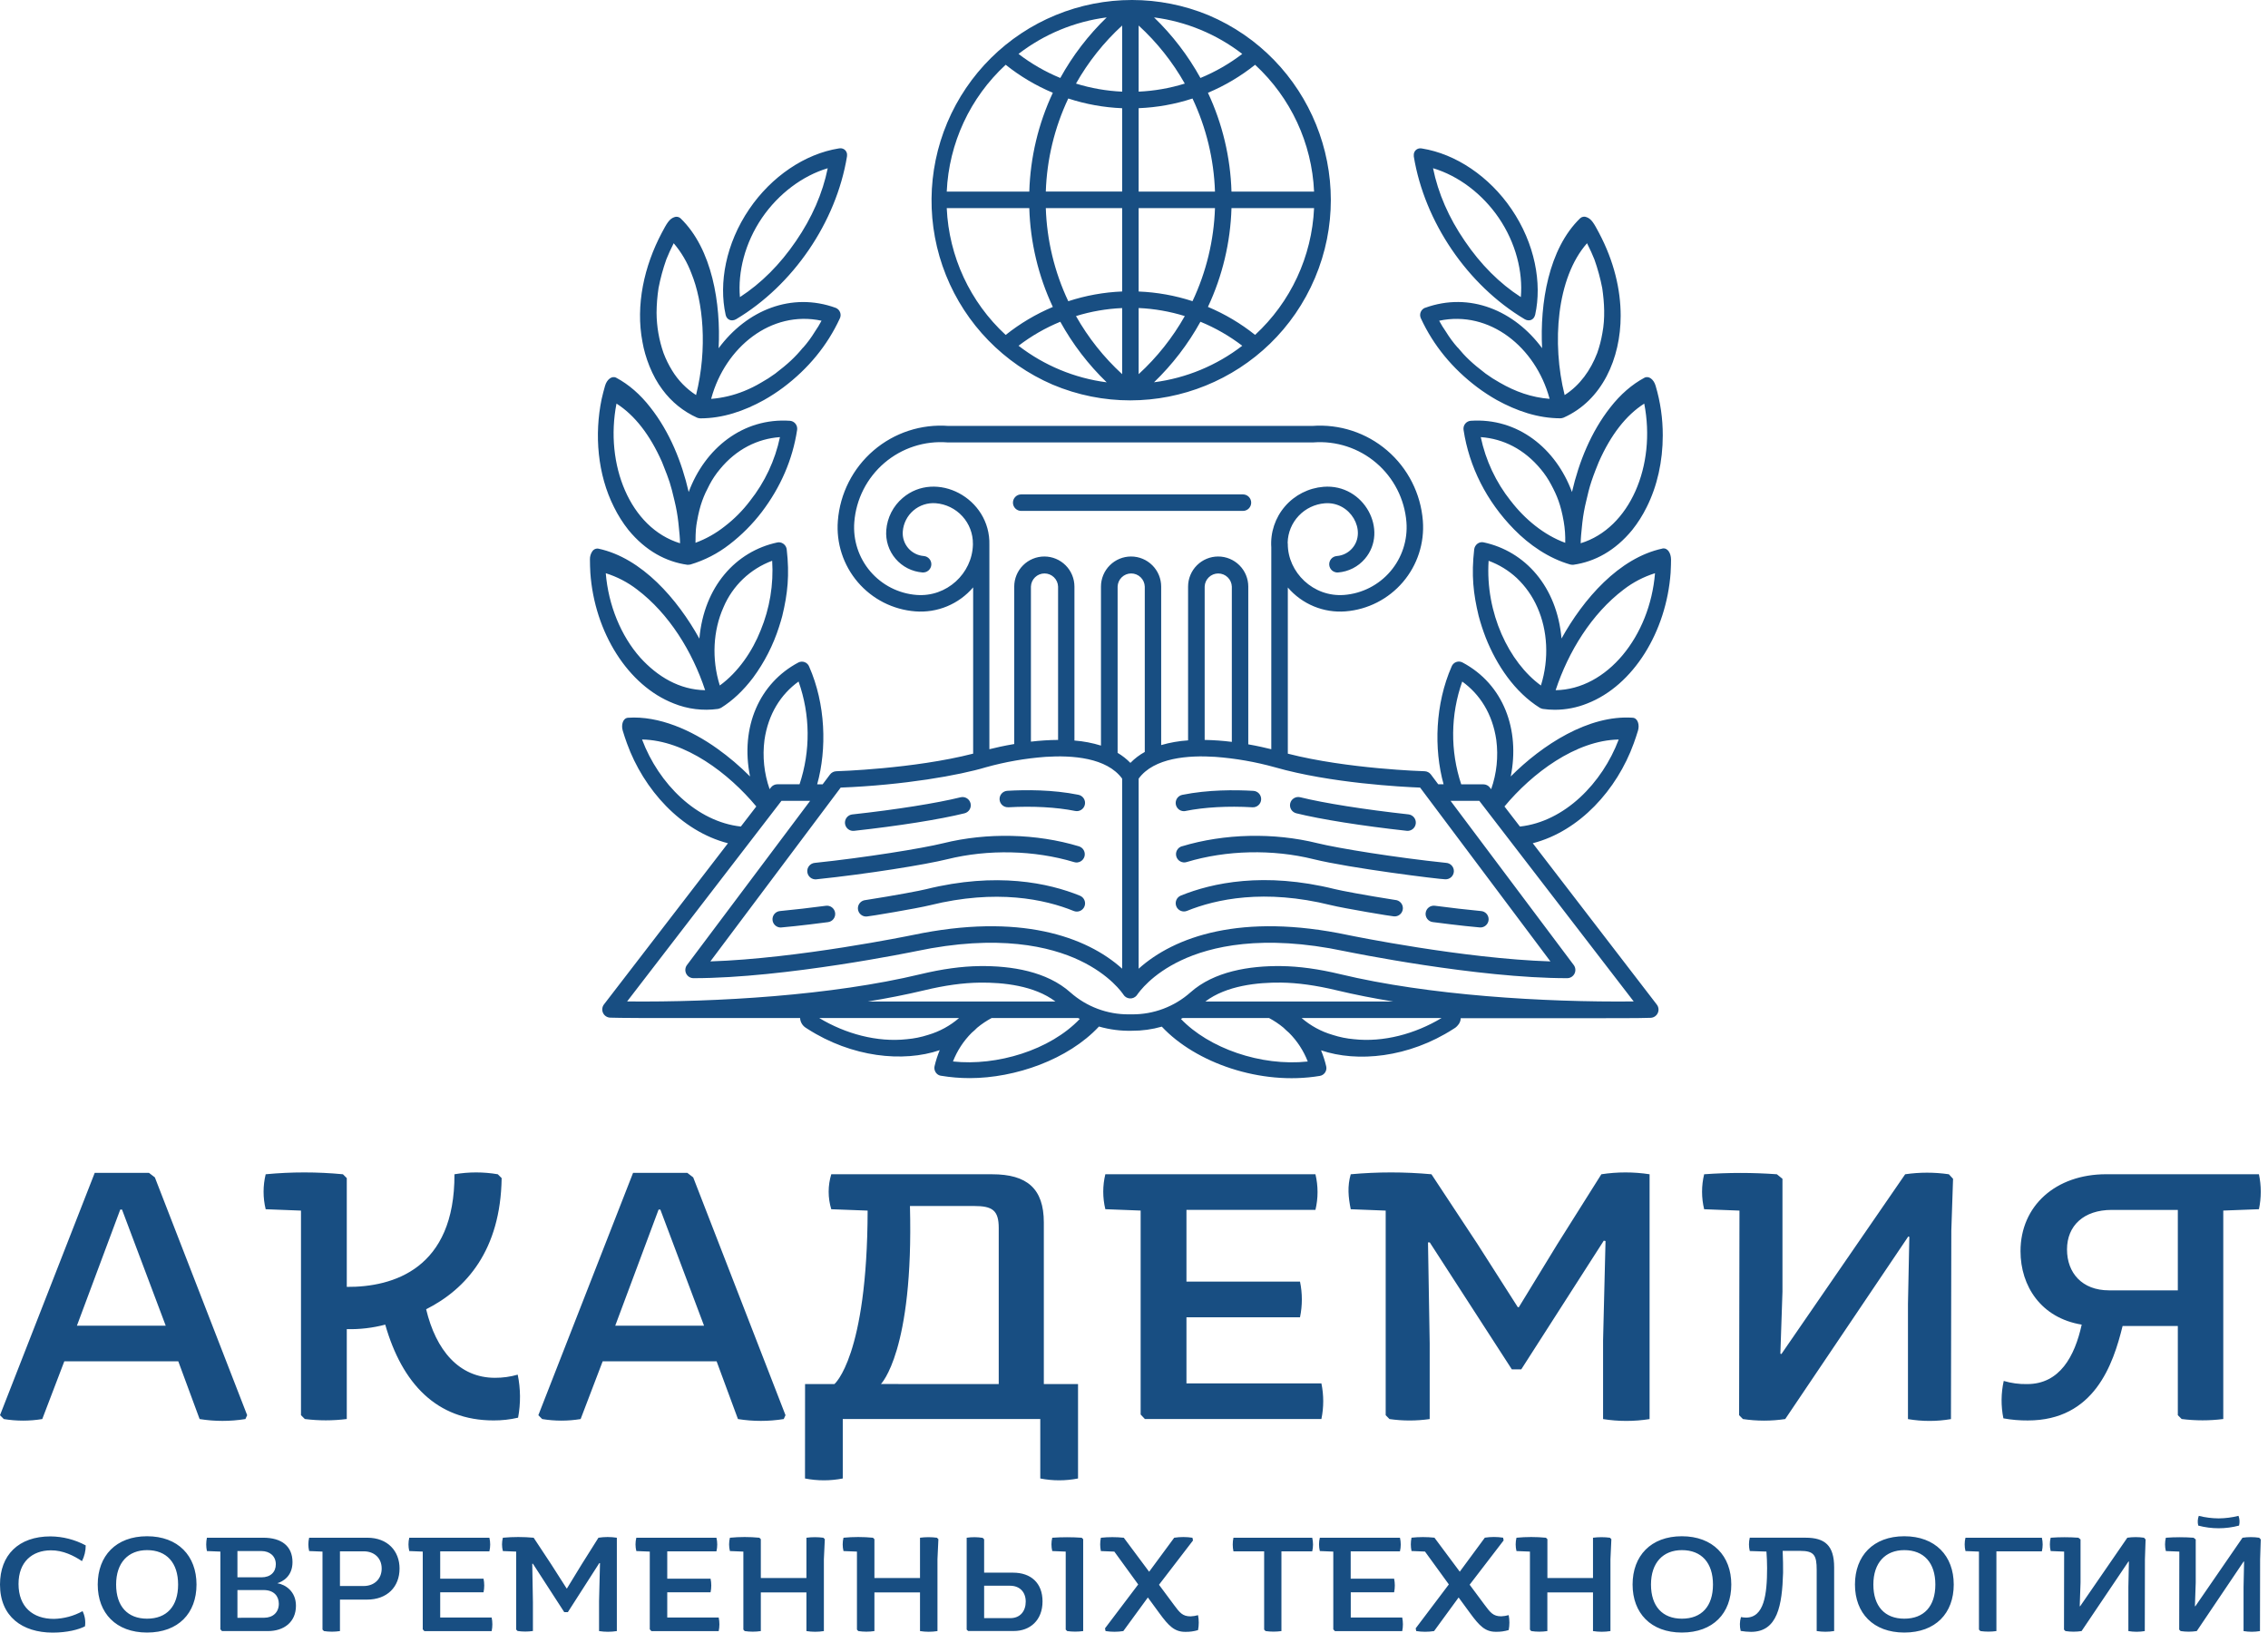 <svg width="232" height="167" viewBox="0 0 232 167" fill="none" xmlns="http://www.w3.org/2000/svg">
<path fill-rule="evenodd" clip-rule="evenodd" d="M160.802 50.33C161.516 47.243 162.75 44.184 164.721 41.675C165.762 40.342 166.94 39.32 168.219 38.637C168.658 38.408 169.171 38.81 169.357 39.463C169.848 41.11 170.094 42.821 170.089 44.539C170.089 47.193 169.521 49.727 168.446 51.87C168.037 52.702 167.541 53.487 166.964 54.212C165.211 56.345 163.131 57.458 160.956 57.769C160.843 57.777 160.73 57.768 160.62 57.743C158.427 57.114 156.422 55.73 154.882 54.152C152.05 51.267 150.285 47.734 149.713 43.986C149.711 43.975 149.703 43.869 149.703 43.858C149.7 43.654 149.774 43.457 149.91 43.306C150.046 43.155 150.234 43.061 150.436 43.043C155.25 42.715 159.148 45.858 160.802 50.33ZM151.472 44.713C151.973 47.095 153.021 49.327 154.534 51.233H154.539C155.964 53.099 157.954 54.742 160.111 55.523C160.132 54.796 160.081 54.069 159.958 53.353C159.655 51.61 159.267 50.687 158.675 49.58C158.38 49.018 158.026 48.49 157.62 48.003C155.917 45.942 153.771 44.877 151.472 44.713ZM168.194 41.285C166.339 42.468 164.777 44.473 163.548 47.248C163.541 47.268 163.522 47.315 163.493 47.383C163.365 47.698 163.046 48.478 162.792 49.245C162.571 49.904 162.419 50.553 162.258 51.253C162.081 51.97 161.95 52.697 161.866 53.431C161.851 53.58 161.835 53.73 161.819 53.881C161.761 54.436 161.701 55.004 161.692 55.569C166.718 54.036 169.432 47.636 168.194 41.285ZM145.499 31.662C145.577 31.583 145.671 31.521 145.774 31.481L145.78 31.486C150.349 29.832 154.906 31.772 157.746 35.614C157.511 31.059 158.398 25.451 161.643 22.322C161.731 22.242 161.839 22.19 161.956 22.171C162.072 22.152 162.192 22.168 162.3 22.215C162.799 22.392 163.067 22.877 163.559 23.807C165.11 26.73 165.783 29.64 165.783 32.3C165.783 36.64 163.908 40.955 159.946 42.719C159.927 42.726 159.792 42.77 159.774 42.77L159.621 42.788C157.313 42.784 155.141 42.035 153.105 40.915C152.421 40.527 151.762 40.097 151.132 39.627C148.573 37.703 146.628 35.334 145.355 32.583C145.304 32.484 145.275 32.375 145.269 32.264C145.263 32.153 145.281 32.042 145.32 31.939C145.36 31.835 145.421 31.74 145.499 31.662ZM163.068 26.472C162.882 26.024 162.701 25.588 162.342 24.881C159.212 28.431 158.731 35.124 160.051 40.411C161.633 39.401 162.714 37.848 163.381 36.121C163.617 35.455 163.794 34.77 163.912 34.074C164.199 32.566 164.119 31.001 163.898 29.476C163.705 28.48 163.438 27.501 163.099 26.546L163.068 26.472ZM158.514 40.797L158.496 40.73C157.074 35.54 152.405 31.709 147.216 32.807C147.426 33.199 147.66 33.579 147.916 33.944C148.267 34.516 148.667 35.057 149.112 35.559V35.541C149.872 36.469 150.572 37.153 151.971 38.217C152.428 38.551 152.905 38.856 153.4 39.131C155.004 40.062 156.672 40.657 158.514 40.797ZM155.967 32.654C150.095 29.157 145.724 22.693 144.623 16.016C144.621 16.003 144.614 15.891 144.62 15.873C144.615 15.781 144.629 15.689 144.662 15.602C144.694 15.516 144.744 15.438 144.809 15.372C144.873 15.306 144.951 15.254 145.036 15.22C145.122 15.186 145.213 15.17 145.306 15.173L145.445 15.187C148.919 15.738 152.345 18.055 154.614 21.388C157.025 24.926 157.746 28.979 157.038 32.189C156.902 32.761 156.401 32.901 155.967 32.654ZM155.571 30.389C155.792 27.821 155.066 24.857 153.308 22.278C151.63 19.827 149.186 17.98 146.59 17.206C147.108 19.764 148.198 22.268 149.833 24.648C151.462 27.052 153.393 28.989 155.571 30.389ZM75.296 32.654C74.81 32.928 74.329 32.696 74.225 32.195L74.224 32.184C73.516 28.975 74.234 24.922 76.648 21.381C78.915 18.05 82.342 15.733 85.814 15.181L85.967 15.167C86.059 15.165 86.151 15.182 86.237 15.217C86.322 15.252 86.4 15.305 86.464 15.371C86.528 15.438 86.577 15.517 86.609 15.604C86.641 15.691 86.654 15.783 86.648 15.876L86.639 16.016C85.529 22.742 81.126 29.18 75.296 32.654ZM84.67 17.209C82.078 17.981 79.632 19.827 77.952 22.278C76.194 24.857 75.469 27.821 75.689 30.392C77.862 28.982 79.794 27.052 81.427 24.651C83.06 22.271 84.152 19.766 84.67 17.209ZM109.981 82.953C108.064 82.566 105.634 82.438 103.143 82.578L103.139 82.573C102.916 82.586 102.697 82.51 102.53 82.362C102.364 82.213 102.263 82.005 102.249 81.782C102.236 81.559 102.312 81.341 102.46 81.174C102.608 81.007 102.817 80.906 103.039 80.892C104.906 80.783 107.68 80.765 110.317 81.3C110.425 81.322 110.528 81.365 110.62 81.427C110.712 81.489 110.791 81.568 110.852 81.661C110.913 81.753 110.955 81.857 110.977 81.965C110.998 82.074 110.997 82.186 110.975 82.295C110.953 82.403 110.91 82.506 110.848 82.598C110.786 82.69 110.707 82.769 110.614 82.83C110.522 82.891 110.419 82.933 110.31 82.955C110.201 82.976 110.089 82.975 109.981 82.953ZM134.515 28.423C130.099 38.869 118.05 43.734 107.652 39.334L107.655 39.335C102.692 37.188 98.777 33.167 96.764 28.146C94.75 23.125 94.801 17.512 96.905 12.529C99.01 7.546 102.996 3.596 107.998 1.54C112.999 -0.517 118.61 -0.513 123.609 1.55C134.049 5.967 138.914 18.02 134.515 28.423ZM122.796 32.912C121.532 35.201 119.931 37.288 118.049 39.103C121.335 38.679 124.45 37.39 127.074 35.367C125.762 34.365 124.324 33.539 122.796 32.912ZM123.564 31.393C125.296 32.121 126.919 33.084 128.387 34.256C132.029 30.9 134.198 26.24 134.42 21.291H125.972C125.867 24.787 125.048 28.225 123.564 31.393ZM125.972 19.597H134.42C134.2 14.646 132.031 9.984 128.387 6.627C126.919 7.798 125.296 8.762 123.564 9.49C125.049 12.659 125.868 16.099 125.972 19.597ZM122.796 7.976C124.324 7.347 125.762 6.52 127.074 5.515C124.45 3.493 121.336 2.204 118.05 1.78C119.932 3.597 121.532 5.686 122.796 7.976ZM121.196 8.55C119.944 6.334 118.351 4.33 116.475 2.61L116.476 9.374C118.078 9.302 119.665 9.025 121.196 8.55ZM121.984 10.078C120.202 10.659 118.348 10.992 116.475 11.066V19.598H124.284C124.175 16.301 123.393 13.061 121.984 10.078ZM124.284 21.287H116.475V29.819C118.348 29.894 120.202 30.226 121.984 30.807C123.393 27.824 124.175 24.584 124.284 21.287ZM121.196 32.331C119.664 31.856 118.077 31.579 116.475 31.508L116.476 38.273C118.352 36.552 119.945 34.547 121.196 32.331ZM108.461 32.912C106.936 33.539 105.5 34.365 104.19 35.367C106.812 37.39 109.923 38.681 113.207 39.108C111.325 37.291 109.725 35.202 108.461 32.912ZM110.066 32.331C111.318 34.547 112.911 36.553 114.787 38.273V31.512C113.185 31.582 111.598 31.857 110.066 32.331ZM109.277 30.812C111.059 30.228 112.913 29.893 114.787 29.816V21.291H106.978C107.086 24.588 107.869 27.828 109.277 30.812ZM106.978 19.596H114.787V11.07C112.913 10.994 111.059 10.659 109.277 10.075C107.869 13.058 107.086 16.298 106.978 19.596ZM114.787 9.375V2.61C112.911 4.329 111.318 6.334 110.066 8.55C111.598 9.026 113.185 9.303 114.787 9.375ZM113.209 1.78C111.326 3.597 109.726 5.685 108.461 7.976C106.934 7.347 105.496 6.52 104.186 5.515C106.81 3.493 109.924 2.204 113.209 1.78ZM107.697 9.49C105.965 8.762 104.342 7.798 102.874 6.625C99.232 9.984 97.065 14.647 96.845 19.597H105.29C105.393 16.099 106.212 12.659 107.697 9.49ZM107.697 31.398C106.212 28.229 105.393 24.789 105.29 21.291H96.845C97.065 26.241 99.232 30.903 102.873 34.261C104.342 33.09 105.965 32.126 107.697 31.398ZM94.724 90.958C101.963 89.163 107.281 90.328 110.468 91.62V91.621C110.675 91.705 110.841 91.868 110.928 92.075C111.015 92.281 111.017 92.513 110.933 92.72C110.848 92.928 110.686 93.093 110.479 93.18C110.273 93.267 110.041 93.269 109.834 93.185C106.885 91.987 101.928 90.917 95.129 92.597C93.772 92.933 88.872 93.749 88.664 93.749C88.441 93.767 88.221 93.695 88.051 93.549C87.881 93.404 87.776 93.197 87.759 92.974C87.742 92.752 87.814 92.531 87.959 92.361C88.104 92.192 88.311 92.087 88.534 92.069C91.692 91.575 94.095 91.113 94.724 90.958ZM127.144 52.261H104.461C104.237 52.261 104.023 52.172 103.865 52.014C103.706 51.855 103.617 51.641 103.617 51.417C103.617 51.193 103.706 50.978 103.865 50.82C104.023 50.661 104.237 50.572 104.461 50.572H127.144C127.368 50.572 127.583 50.661 127.741 50.82C127.899 50.978 127.988 51.193 127.988 51.417C127.988 51.641 127.899 51.855 127.741 52.014C127.583 52.172 127.368 52.261 127.144 52.261ZM96.896 87.891C94.682 88.44 88.776 89.397 83.512 89.944L83.508 89.945C83.398 89.957 83.286 89.946 83.18 89.915C83.074 89.883 82.975 89.831 82.889 89.761C82.803 89.691 82.731 89.605 82.679 89.507C82.626 89.409 82.593 89.302 82.582 89.192C82.57 89.082 82.581 88.97 82.612 88.864C82.644 88.758 82.696 88.659 82.766 88.573C82.836 88.487 82.922 88.415 83.02 88.362C83.117 88.31 83.224 88.277 83.335 88.265C88.454 87.732 94.375 86.777 96.49 86.253C100.965 85.143 106.027 85.259 110.366 86.571C110.472 86.603 110.571 86.656 110.656 86.726C110.742 86.796 110.813 86.882 110.865 86.98C110.918 87.078 110.95 87.185 110.961 87.295C110.973 87.405 110.962 87.516 110.93 87.623C110.898 87.729 110.845 87.827 110.775 87.913C110.705 87.999 110.619 88.07 110.521 88.123C110.423 88.175 110.317 88.207 110.206 88.219C110.096 88.23 109.985 88.219 109.879 88.187C105.816 86.96 101.084 86.853 96.896 87.891ZM167.119 76.043C165.413 80.771 161.577 85.024 156.791 86.255L169.475 102.753C169.571 102.876 169.632 103.023 169.649 103.178C169.667 103.334 169.641 103.491 169.574 103.632C169.507 103.773 169.403 103.893 169.272 103.978C169.141 104.063 168.989 104.109 168.832 104.113C167.505 104.155 165.84 104.154 158.007 104.152C155.719 104.151 152.905 104.15 149.419 104.15C149.419 104.164 149.419 104.177 149.419 104.19C149.398 104.643 149.076 104.963 148.887 105.112L148.671 105.252C144.089 108.2 138.844 108.698 135.133 107.438C135.353 107.966 135.529 108.511 135.66 109.068C135.687 109.176 135.69 109.289 135.67 109.399C135.651 109.509 135.608 109.614 135.546 109.707C135.484 109.8 135.403 109.879 135.309 109.939C135.215 109.999 135.109 110.039 134.998 110.056C128.937 111.064 122.282 108.697 118.845 105.016C117.857 105.298 116.834 105.44 115.806 105.436C114.66 105.465 113.517 105.32 112.416 105.005C109.271 108.38 103.851 110.281 99.195 110.281C98.213 110.282 97.232 110.201 96.263 110.039C96.123 110.022 95.99 109.964 95.881 109.874C95.762 109.777 95.673 109.648 95.624 109.502C95.574 109.357 95.566 109.2 95.601 109.051C95.732 108.494 95.908 107.949 96.127 107.421C92.386 108.694 87.145 108.166 82.59 105.236L82.374 105.096C82.219 104.986 82.09 104.842 81.998 104.676C81.906 104.509 81.853 104.324 81.843 104.134H65.711C63.876 104.134 62.698 104.103 62.468 104.097C62.444 104.096 62.43 104.096 62.428 104.096C62.272 104.092 62.12 104.046 61.989 103.96C61.858 103.875 61.753 103.756 61.687 103.614C61.62 103.473 61.594 103.316 61.612 103.161C61.63 103.006 61.69 102.859 61.786 102.736L74.465 86.256C69.666 85.023 65.837 80.757 64.135 76.044C63.978 75.613 63.831 75.17 63.698 74.727C63.528 74.131 63.723 73.457 64.24 73.419C67.422 73.198 70.766 74.715 73.365 76.572C74.563 77.426 75.686 78.381 76.723 79.425C75.702 74.354 77.692 69.874 81.671 67.765C81.769 67.715 81.878 67.686 81.989 67.68C82.099 67.675 82.21 67.692 82.314 67.732C82.417 67.771 82.511 67.832 82.59 67.91C82.669 67.988 82.73 68.082 82.77 68.185C84.461 72.026 84.597 76.597 83.592 80.226H84.152L84.901 79.228C84.977 79.126 85.075 79.043 85.187 78.984C85.3 78.926 85.424 78.894 85.551 78.89C85.628 78.889 93.445 78.656 99.546 77.09V60.082C98.823 60.93 97.91 61.594 96.881 62.021C95.852 62.448 94.737 62.625 93.626 62.537C92.498 62.45 91.397 62.142 90.388 61.629C89.379 61.115 88.481 60.408 87.746 59.548C87.01 58.687 86.451 57.69 86.101 56.613C85.751 55.536 85.617 54.401 85.707 53.272C85.924 50.485 87.238 47.898 89.36 46.079C91.482 44.26 94.238 43.357 97.024 43.569H134.231C137.017 43.358 139.774 44.26 141.895 46.079C144.017 47.898 145.33 50.485 145.548 53.272C145.724 55.548 144.991 57.803 143.509 59.539C142.027 61.276 139.917 62.355 137.642 62.537C136.535 62.625 135.422 62.449 134.396 62.025C133.369 61.6 132.457 60.939 131.735 60.096V77.093C137.834 78.656 145.64 78.889 145.721 78.889C145.848 78.892 145.973 78.924 146.086 78.983C146.199 79.041 146.297 79.124 146.373 79.226L147.122 80.225H147.669C146.657 76.577 146.811 72.01 148.491 68.177C148.531 68.074 148.593 67.98 148.671 67.902C148.75 67.823 148.844 67.763 148.948 67.723C149.051 67.684 149.162 67.666 149.273 67.672C149.384 67.678 149.492 67.707 149.591 67.757C153.837 70.011 155.492 74.683 154.537 79.424C157.748 76.204 162.498 73.104 167.016 73.417C167.538 73.457 167.727 74.144 167.558 74.725C167.423 75.169 167.276 75.611 167.119 76.043ZM165.582 75.646C161.184 75.721 156.711 79.106 153.896 82.494L155.477 84.548C160.059 84.045 163.903 80.095 165.582 75.646ZM153.06 75.688C152.671 73.003 151.363 71.004 149.575 69.716V69.717C148.373 73.112 148.337 76.811 149.473 80.229H151.735C151.864 80.228 151.992 80.258 152.108 80.315C152.224 80.372 152.325 80.455 152.404 80.558L152.535 80.729C153.103 79.113 153.282 77.386 153.06 75.688ZM158.597 98.344L145.268 80.563C143.448 80.492 136.109 80.114 130.422 78.486C128.426 77.93 126.38 77.573 124.313 77.419C121.584 77.24 118.05 77.49 116.476 79.646V99.089C120.126 95.807 126.983 93.343 137.899 95.646L137.91 95.649C138.323 95.733 149.695 98.058 158.597 98.344ZM114.324 77.011C114.803 77.293 115.242 77.638 115.631 78.036C116.063 77.594 116.559 77.217 117.102 76.919V60.005C117.09 59.644 116.939 59.301 116.679 59.05C116.42 58.799 116.073 58.658 115.713 58.658C115.352 58.658 115.005 58.799 114.746 59.05C114.486 59.301 114.335 59.644 114.324 60.005V77.011ZM123.229 60.006V75.687C124.157 75.703 125.085 75.77 126.007 75.886V60.006C125.995 59.645 125.844 59.303 125.584 59.052C125.325 58.8 124.978 58.66 124.618 58.66C124.257 58.66 123.91 58.8 123.651 59.052C123.391 59.303 123.24 59.645 123.229 60.006ZM91.149 60.123C91.96 60.536 92.844 60.785 93.751 60.856C96.856 61.099 99.445 58.655 99.522 55.722V55.643C99.536 54.595 99.15 53.582 98.444 52.808C97.737 52.034 96.763 51.557 95.719 51.475C94.89 51.411 94.07 51.678 93.438 52.218C92.806 52.758 92.414 53.527 92.349 54.355C92.324 54.662 92.359 54.971 92.454 55.264C92.548 55.556 92.7 55.828 92.899 56.062C93.099 56.296 93.343 56.489 93.617 56.628C93.891 56.768 94.19 56.852 94.497 56.876C94.72 56.894 94.926 57 95.07 57.171C95.215 57.342 95.285 57.563 95.267 57.785C95.248 58.008 95.142 58.215 94.971 58.359C94.801 58.503 94.58 58.574 94.357 58.556C93.83 58.514 93.316 58.37 92.845 58.13C92.373 57.89 91.954 57.559 91.611 57.157C91.267 56.755 91.007 56.289 90.843 55.786C90.68 55.283 90.618 54.752 90.659 54.225C90.708 53.593 90.881 52.976 91.169 52.412C91.458 51.847 91.855 51.345 92.339 50.935C95.72 48.045 101.346 50.91 101.206 55.755V76.638C101.811 76.486 102.698 76.285 103.749 76.106V60.005C103.749 59.188 104.073 58.404 104.651 57.827C105.228 57.249 106.011 56.925 106.828 56.925C107.644 56.925 108.428 57.249 109.005 57.827C109.582 58.404 109.907 59.188 109.907 60.005V75.749C110.828 75.819 111.739 75.993 112.622 76.266V60.005C112.622 59.188 112.946 58.404 113.524 57.827C114.101 57.249 114.884 56.925 115.701 56.925C116.517 56.925 117.3 57.249 117.878 57.827C118.455 58.404 118.78 59.188 118.78 60.005V76.215C119.677 75.954 120.6 75.793 121.532 75.733V60.005C121.532 59.188 121.857 58.404 122.434 57.827C123.012 57.249 123.795 56.925 124.611 56.925C125.428 56.925 126.211 57.249 126.788 57.827C127.366 58.404 127.69 59.188 127.69 60.005V76.138C128.661 76.31 129.484 76.499 130.044 76.639V55.995C129.94 54.465 130.443 52.957 131.444 51.796C132.445 50.635 133.863 49.916 135.39 49.794C139.549 49.466 142.078 54.281 139.622 57.157C139.28 57.56 138.861 57.892 138.39 58.132C137.918 58.373 137.404 58.517 136.876 58.557C136.766 58.566 136.655 58.552 136.55 58.518C136.445 58.484 136.347 58.429 136.263 58.358C136.179 58.286 136.11 58.198 136.06 58.099C136.01 58.001 135.98 57.893 135.971 57.783C135.962 57.672 135.975 57.562 136.01 57.456C136.044 57.351 136.098 57.254 136.17 57.169C136.242 57.085 136.33 57.016 136.428 56.966C136.527 56.916 136.635 56.886 136.745 56.877C137.051 56.854 137.35 56.77 137.624 56.63C137.898 56.491 138.141 56.299 138.34 56.065C139.831 54.319 138.167 51.272 135.523 51.481C134.504 51.562 133.55 52.018 132.848 52.761C132.145 53.505 131.742 54.482 131.718 55.505C131.727 55.551 131.731 55.598 131.732 55.645C131.732 58.537 134.328 61.105 137.506 60.856C139.337 60.71 141.035 59.843 142.227 58.446C143.42 57.049 144.01 55.236 143.868 53.405C143.682 51.06 142.573 48.886 140.786 47.358C138.999 45.83 136.679 45.074 134.335 45.255H96.926C95.765 45.163 94.597 45.3 93.489 45.66C92.381 46.02 91.355 46.595 90.469 47.352C89.583 48.109 88.855 49.033 88.326 50.071C87.798 51.11 87.479 52.243 87.389 53.405C87.317 54.312 87.425 55.224 87.706 56.09C87.987 56.956 88.436 57.757 89.026 58.449C89.617 59.141 90.339 59.71 91.149 60.123ZM108.234 75.686V60.005C108.223 59.644 108.072 59.301 107.812 59.05C107.553 58.799 107.206 58.658 106.845 58.658C106.484 58.658 106.138 58.799 105.878 59.05C105.619 59.301 105.468 59.644 105.456 60.005V75.863C106.378 75.753 107.306 75.694 108.234 75.686ZM100.852 78.483C98.164 79.296 92.472 80.31 85.995 80.563L72.665 98.342C81.621 98.055 93.075 95.703 93.36 95.644L93.365 95.644C104.291 93.346 111.148 95.807 114.787 99.086V79.646C113.211 77.49 109.677 77.24 106.95 77.419C104.887 77.572 102.845 77.928 100.852 78.483ZM81.687 69.714C79.871 71.023 78.586 73.038 78.201 75.687V75.69C77.98 77.385 78.16 79.109 78.726 80.723L78.858 80.552C78.936 80.45 79.037 80.366 79.153 80.309C79.27 80.252 79.397 80.223 79.526 80.223H81.788C82.925 76.807 82.89 73.108 81.687 69.714ZM77.364 82.493C74.558 79.114 70.098 75.718 65.678 75.644V75.646C67.385 80.185 71.274 84.054 75.784 84.547L77.364 82.493ZM92.757 106.301C93.502 106.237 94.238 106.088 94.949 105.856C96.112 105.514 97.188 104.927 98.105 104.134H83.801C86.488 105.752 89.729 106.634 92.757 106.301ZM94.542 101.299C92.661 101.748 90.71 102.129 88.751 102.448H107.968C105.801 100.809 102.604 100.485 100.236 100.513C98.518 100.534 96.655 100.79 94.542 101.299ZM97.482 108.578C101.975 109.063 107.41 107.428 110.458 104.226L110.286 104.135H101.437C100.912 104.414 100.418 104.746 99.96 105.125C99.783 105.306 99.597 105.478 99.401 105.64C98.564 106.475 97.91 107.476 97.482 108.578ZM120.799 104.227C123.648 107.213 128.967 109.098 133.774 108.582C133.346 107.479 132.693 106.477 131.855 105.642C131.663 105.478 131.476 105.306 131.295 105.126C130.838 104.747 130.343 104.415 129.819 104.136H120.968L120.799 104.227ZM131.028 100.51C128.659 100.485 125.464 100.806 123.296 102.445H142.514C140.554 102.126 138.602 101.748 136.722 101.296C134.608 100.79 132.746 100.531 131.028 100.51ZM136.311 105.856C137.023 106.088 137.759 106.237 138.505 106.301H138.503C141.507 106.631 144.749 105.766 147.459 104.136H133.148C134.067 104.929 135.146 105.516 136.311 105.856ZM131.048 98.822C132.893 98.844 134.877 99.117 137.116 99.653H137.113C146.128 101.819 157.932 102.531 167.115 102.438L151.319 81.915H148.38L160.976 98.707C161.072 98.832 161.13 98.981 161.145 99.138C161.16 99.295 161.131 99.453 161.06 99.594C160.99 99.735 160.881 99.853 160.747 99.935C160.612 100.017 160.457 100.06 160.3 100.058C151.091 100.058 138.127 97.414 137.566 97.299L137.548 97.296C129.113 95.516 123.79 96.827 120.809 98.241C117.789 99.671 116.53 101.461 116.3 101.787C116.282 101.813 116.27 101.829 116.265 101.836C116.178 101.938 116.069 102.017 115.945 102.068C115.822 102.119 115.688 102.14 115.555 102.128C115.422 102.117 115.294 102.074 115.18 102.004C115.067 101.933 114.973 101.836 114.904 101.721C114.841 101.625 113.572 99.723 110.444 98.241C107.463 96.827 102.14 95.516 93.706 97.296C93.572 97.324 80.317 100.058 70.952 100.058C70.794 100.06 70.64 100.017 70.505 99.935C70.371 99.853 70.263 99.734 70.192 99.593C70.122 99.453 70.093 99.295 70.108 99.138C70.123 98.981 70.181 98.832 70.277 98.707L82.873 81.915H79.941L64.149 102.438C73.299 102.531 85.116 101.825 94.151 99.653C96.388 99.117 98.372 98.844 100.218 98.822C103.466 98.783 107.087 99.362 109.498 101.518C111.142 102.974 113.264 103.771 115.459 103.758H115.808C118.003 103.771 120.125 102.974 121.767 101.518C124.18 99.362 127.802 98.783 131.048 98.822ZM159.732 65.314C161.96 61.291 165.605 57.062 170.061 56.111L170.058 56.105C170.622 56.013 170.925 56.629 170.934 57.209C170.934 57.225 170.934 57.257 170.934 57.303C170.932 57.501 170.93 57.962 170.892 58.598C170.459 64.575 167.114 70.109 162.356 71.961C161.303 72.385 160.179 72.603 159.044 72.603C158.633 72.603 158.223 72.574 157.816 72.514C157.709 72.492 157.606 72.454 157.511 72.402C154.942 70.794 153.102 68.052 151.983 65.233C151.699 64.5 151.455 63.752 151.253 62.992C150.709 60.741 150.498 58.824 150.8 56.187C150.815 56.074 150.852 55.965 150.909 55.867C150.966 55.769 151.042 55.684 151.133 55.615C151.221 55.549 151.321 55.502 151.429 55.478C151.536 55.454 151.647 55.453 151.754 55.475C156 56.38 159.264 59.993 159.732 65.314ZM152.274 57.363C151.928 62.698 154.359 67.75 157.625 70.119C158.483 67.371 158.301 64.477 157.273 62.155L157.259 62.14V62.122C156.765 60.995 156.051 59.979 155.159 59.132C154.325 58.356 153.344 57.754 152.274 57.363ZM166.094 60.299C162.812 62.782 160.431 66.659 159.13 70.6C164.392 70.521 168.771 65.084 169.296 58.635C168.138 58.996 167.054 59.559 166.094 60.299ZM79.297 94.656C79.141 94.515 79.044 94.32 79.025 94.111C79.014 94 79.026 93.888 79.058 93.782C79.091 93.676 79.144 93.577 79.215 93.491C79.286 93.406 79.373 93.335 79.471 93.284C79.57 93.232 79.677 93.2 79.788 93.191C81.23 93.053 82.808 92.873 84.481 92.652C84.703 92.622 84.927 92.682 85.105 92.818C85.282 92.954 85.399 93.155 85.428 93.377C85.458 93.599 85.398 93.823 85.262 94.001C85.126 94.179 84.925 94.295 84.703 94.325C82.036 94.678 79.966 94.875 79.865 94.875C79.655 94.876 79.452 94.798 79.297 94.656ZM143.892 84.983C139.314 84.479 135.093 83.809 132.597 83.19V83.189C132.38 83.135 132.193 82.997 132.077 82.805C131.962 82.613 131.927 82.384 131.981 82.166C132.035 81.949 132.173 81.762 132.364 81.647C132.556 81.531 132.785 81.497 133.003 81.55C135.431 82.151 139.57 82.808 144.077 83.303C144.187 83.316 144.294 83.349 144.391 83.403C144.488 83.456 144.574 83.528 144.643 83.615C144.713 83.701 144.765 83.801 144.796 83.907C144.827 84.014 144.836 84.126 144.824 84.236C144.812 84.346 144.778 84.453 144.725 84.55C144.671 84.647 144.599 84.733 144.513 84.803C144.426 84.872 144.327 84.924 144.22 84.955C144.114 84.986 144.002 84.996 143.892 84.983ZM98.663 83.193C96.168 83.812 91.946 84.482 87.369 84.986V84.988C87.259 85 87.147 84.99 87.041 84.959C86.934 84.928 86.835 84.876 86.749 84.807C86.662 84.737 86.59 84.652 86.537 84.554C86.483 84.457 86.449 84.35 86.437 84.24C86.425 84.13 86.435 84.018 86.466 83.912C86.497 83.805 86.548 83.706 86.618 83.619C86.687 83.532 86.773 83.46 86.87 83.407C86.968 83.353 87.074 83.32 87.184 83.308C91.691 82.815 95.831 82.155 98.257 81.555C98.475 81.501 98.704 81.535 98.896 81.651C99.087 81.766 99.225 81.954 99.279 82.171C99.333 82.388 99.298 82.618 99.183 82.809C99.067 83.001 98.88 83.139 98.663 83.193ZM70.293 57.769C68.128 57.459 66.042 56.35 64.286 54.212C63.711 53.486 63.214 52.699 62.805 51.867C61.126 48.534 60.785 44.462 61.546 40.807C61.647 40.362 61.764 39.909 61.893 39.463C62.076 38.82 62.594 38.406 63.031 38.637C64.314 39.32 65.494 40.342 66.529 41.675C68.507 44.187 69.74 47.25 70.448 50.33C72.101 45.861 76.001 42.715 80.814 43.043C81.016 43.061 81.204 43.155 81.34 43.306C81.476 43.457 81.55 43.654 81.547 43.858C81.547 43.863 81.545 43.892 81.543 43.922C81.54 43.951 81.538 43.981 81.538 43.986C81.077 47.001 79.862 49.819 77.931 52.364C76.979 53.611 75.867 54.728 74.624 55.685C73.433 56.614 72.078 57.312 70.63 57.743C70.519 57.768 70.406 57.776 70.293 57.769ZM72.579 49.581C71.996 50.683 71.598 51.607 71.296 53.353C71.205 53.858 71.146 54.26 71.144 55.522C72.216 55.126 73.22 54.563 74.116 53.853C75.099 53.102 75.975 52.221 76.721 51.235C78.233 49.328 79.282 47.095 79.784 44.713C77.501 44.875 75.325 45.941 73.635 48.003C73.228 48.49 72.874 49.019 72.579 49.581ZM67.712 47.244C66.483 44.472 64.919 42.466 63.063 41.283V41.281C61.848 47.502 64.439 54.007 69.564 55.571C69.555 55.009 69.496 54.446 69.437 53.892C69.421 53.738 69.405 53.584 69.39 53.431C69.308 52.696 69.179 51.967 69.004 51.249C68.589 49.461 68.446 49.101 67.876 47.659C67.825 47.53 67.77 47.392 67.712 47.244ZM73.44 72.516C71.908 72.728 70.347 72.535 68.913 71.956V71.954C64.25 70.138 60.818 64.694 60.388 58.602C60.362 58.141 60.346 57.676 60.346 57.218C60.339 56.919 60.428 56.624 60.6 56.378C60.657 56.297 60.733 56.231 60.821 56.184C60.908 56.138 61.006 56.112 61.105 56.11L61.213 56.122C65.665 57.072 69.303 61.295 71.542 65.325C72.006 60.019 75.258 56.394 79.519 55.487L79.671 55.47C79.87 55.474 80.061 55.55 80.208 55.683C80.356 55.817 80.451 55.999 80.475 56.196C80.775 58.819 80.572 60.73 80.022 63.004C79.934 63.351 79.821 63.707 79.716 64.037L79.689 64.124C79.093 65.992 78.195 67.749 77.03 69.326C76.024 70.651 74.953 71.657 73.758 72.406H73.747C73.65 72.457 73.547 72.494 73.44 72.516ZM74.005 62.138L73.992 62.155C72.957 64.481 72.774 67.377 73.63 70.119C75.511 68.755 76.972 66.607 77.812 64.472C78.739 62.222 79.141 59.79 78.988 57.361C77.876 57.772 76.861 58.407 76.004 59.225C75.147 60.044 74.467 61.03 74.005 62.122V62.138ZM72.13 70.6C70.826 66.649 68.442 62.777 65.168 60.299C64.207 59.559 63.123 58.996 61.966 58.635C62.232 61.896 63.515 65.041 65.491 67.265C67.264 69.221 69.512 70.561 72.13 70.6ZM71.309 42.725C69.902 42.09 68.682 41.104 67.767 39.86C66.707 38.474 65.981 36.523 65.721 34.987C64.997 31.219 65.895 27.213 67.697 23.814C68.186 22.889 68.454 22.4 68.956 22.221C69.064 22.174 69.184 22.159 69.3 22.178C69.416 22.198 69.525 22.25 69.612 22.329C72.866 25.466 73.744 31.097 73.51 35.621C76.406 31.705 80.981 29.857 85.48 31.488C85.584 31.528 85.678 31.589 85.757 31.668C85.835 31.747 85.897 31.842 85.936 31.946C85.976 32.05 85.993 32.161 85.987 32.272C85.981 32.383 85.951 32.492 85.9 32.591C84.626 35.341 82.684 37.71 80.126 39.632C79.495 40.103 78.835 40.533 78.149 40.92C76.113 42.049 73.937 42.794 71.635 42.794L71.468 42.773L71.309 42.725ZM84.037 32.805C78.855 31.703 74.186 35.544 72.766 40.724L72.75 40.801C73.906 40.708 75.041 40.438 76.116 40.002C76.72 39.759 77.305 39.469 77.864 39.135C78.359 38.86 78.836 38.555 79.293 38.221C80.596 37.225 81.331 36.545 82.151 35.545V35.563C82.597 35.058 82.998 34.514 83.349 33.938C83.601 33.575 83.831 33.196 84.037 32.805ZM68.156 26.546C67.819 27.499 67.554 28.477 67.362 29.47V29.476C67.235 30.309 67.168 31.151 67.162 31.993C67.171 33.398 67.412 34.792 67.876 36.118C68.11 36.735 68.401 37.328 68.746 37.89C69.363 38.905 70.203 39.767 71.201 40.411C72.404 35.589 71.903 30.845 70.734 27.983C70.314 26.851 69.698 25.8 68.914 24.881C68.57 25.556 68.389 25.988 68.219 26.396C68.198 26.446 68.177 26.496 68.156 26.546ZM145.855 93.7C145.826 93.593 145.819 93.481 145.835 93.371V93.377C145.849 93.267 145.884 93.161 145.939 93.064C145.995 92.968 146.068 92.884 146.156 92.816C146.244 92.749 146.345 92.699 146.452 92.671C146.559 92.642 146.671 92.635 146.781 92.65C148.453 92.871 150.033 93.049 151.475 93.189C151.697 93.2 151.907 93.298 152.057 93.463C152.207 93.628 152.285 93.846 152.275 94.069C152.265 94.291 152.166 94.501 152.001 94.651C151.837 94.801 151.619 94.88 151.396 94.869C151.273 94.869 149.095 94.655 146.559 94.319C146.449 94.305 146.343 94.269 146.247 94.214C146.151 94.158 146.067 94.085 146 93.996C145.932 93.908 145.883 93.808 145.855 93.7ZM120.396 86.974C120.502 86.777 120.681 86.63 120.896 86.566V86.571C125.238 85.259 130.293 85.143 134.767 86.251C136.886 86.774 142.807 87.729 147.923 88.262C148.145 88.274 148.354 88.373 148.504 88.539C148.653 88.704 148.731 88.922 148.72 89.145C148.708 89.368 148.609 89.577 148.443 89.727C148.278 89.876 148.06 89.954 147.837 89.942C147.255 89.942 138.058 88.8 134.366 87.886C130.177 86.847 125.441 86.955 121.383 88.181C121.168 88.246 120.937 88.223 120.74 88.117C120.543 88.011 120.396 87.831 120.332 87.617C120.267 87.403 120.29 87.172 120.396 86.974ZM136.538 90.946C137.166 91.102 139.569 91.564 142.728 92.058V92.057C142.95 92.074 143.157 92.179 143.302 92.349C143.448 92.519 143.52 92.739 143.502 92.962C143.485 93.185 143.38 93.391 143.21 93.537C143.041 93.682 142.82 93.754 142.598 93.737C142.389 93.737 137.488 92.921 136.132 92.585C129.332 90.899 124.382 91.974 121.426 93.172C121.219 93.257 120.986 93.255 120.78 93.168C120.574 93.081 120.411 92.915 120.327 92.708C120.243 92.5 120.245 92.268 120.332 92.062C120.419 91.856 120.585 91.693 120.792 91.609C123.98 90.316 129.298 89.151 136.538 90.946ZM128.117 82.578C125.619 82.431 123.198 82.566 121.28 82.953L121.275 82.959C121.166 82.981 121.055 82.981 120.946 82.96C120.837 82.939 120.734 82.897 120.641 82.836C120.549 82.774 120.47 82.696 120.408 82.604C120.346 82.512 120.303 82.409 120.28 82.3C120.258 82.192 120.258 82.08 120.279 81.971C120.3 81.862 120.343 81.759 120.404 81.666C120.465 81.574 120.544 81.495 120.635 81.433C120.727 81.371 120.83 81.328 120.939 81.305C123.581 80.771 126.355 80.789 128.216 80.898C128.327 80.904 128.434 80.933 128.534 80.981C128.633 81.029 128.722 81.097 128.796 81.179C128.869 81.262 128.925 81.358 128.961 81.463C128.998 81.567 129.013 81.677 129.006 81.788C129 81.898 128.972 82.006 128.923 82.105C128.875 82.205 128.808 82.294 128.725 82.367C128.643 82.441 128.546 82.497 128.442 82.533C128.338 82.569 128.227 82.585 128.117 82.578ZM35.473 135.958C36.799 135.991 38.124 135.835 39.407 135.496C41.124 141.506 44.663 145.299 50.492 145.295C51.335 145.3 52.175 145.206 52.996 145.015C53.27 143.56 53.258 142.065 52.959 140.614C52.204 140.83 51.421 140.939 50.635 140.936C46.95 140.936 44.592 138.111 43.591 133.925C47.703 131.85 51.207 127.879 51.315 120.509L50.922 120.116C49.454 119.865 47.955 119.865 46.487 120.116C46.529 129.775 40.231 131.671 35.473 131.636V120.509L35.08 120.116C32.451 119.865 29.805 119.865 27.177 120.116C26.891 121.291 26.891 122.518 27.177 123.693L30.789 123.833V144.759L31.182 145.152C32.607 145.331 34.048 145.331 35.473 145.152V135.958ZM9.691 119.969L0 144.761L0.39 145.155C1.693 145.37 3.022 145.37 4.324 145.155L6.578 139.252H18.238L20.419 145.155C21.97 145.405 23.552 145.405 25.104 145.155L25.283 144.761L15.842 120.435L15.233 119.969H9.691ZM12.481 123.725L16.951 135.603H7.868L12.302 123.725H12.481ZM55.069 144.761L64.759 119.969H70.302L70.91 120.435L80.351 144.761L80.171 145.155C78.62 145.405 77.039 145.405 75.487 145.155L73.305 139.252H61.648L59.395 145.155C58.093 145.37 56.764 145.37 55.462 145.155L55.069 144.761ZM72.018 135.603L67.548 123.725H67.37L62.935 135.603H72.018ZM85.355 141.577H82.352L82.346 151.234C83.622 151.484 84.934 151.484 86.209 151.234V145.152H106.413V151.234C107.688 151.484 109 151.484 110.275 151.234V141.573H106.776V125.052C106.776 121.581 105.06 120.116 101.484 120.116H85.033C84.677 121.281 84.677 122.527 85.033 123.693L88.753 123.833C88.714 138.787 85.355 141.577 85.355 141.577ZM102.163 125.617V141.577L90.112 141.572C90.112 141.572 93.474 138.245 93.081 123.362H99.624C101.519 123.362 102.163 123.796 102.163 125.617ZM116.68 144.69V123.829L113.068 123.689C112.783 122.513 112.783 121.287 113.068 120.112H134.56C134.847 121.311 134.847 122.561 134.56 123.76H121.366V131.094H132.981C133.232 132.298 133.232 133.54 132.981 134.744H121.366V141.505H135.169C135.419 142.708 135.419 143.95 135.169 145.153H117.115L116.68 144.69ZM141.746 123.833V144.761L142.134 145.155C143.498 145.352 144.883 145.352 146.247 145.155V137.428L146.074 127.084H146.253L154.65 140.071H155.615L164.054 126.91L164.233 126.945L163.983 137.106V145.158C165.559 145.408 167.165 145.408 168.741 145.158V120.116C167.106 119.865 165.442 119.865 163.807 120.116L159.302 127.27L155.368 133.71H155.26L151.148 127.27L146.428 120.116C143.681 119.865 140.917 119.865 138.171 120.116C137.814 121.331 137.92 122.476 138.171 123.693L141.746 123.833ZM177.898 144.761L177.935 123.833L174.322 123.693C174.037 122.517 174.037 121.291 174.322 120.116C176.799 119.936 179.285 119.936 181.761 120.116L182.333 120.58V132.135L182.119 138.468L182.225 138.504L194.885 120.116C196.367 119.9 197.873 119.9 199.355 120.116L199.784 120.58L199.606 125.877L199.569 145.159C198.114 145.409 196.626 145.409 195.171 145.159V133.386L195.311 126.517L195.204 126.48L182.616 145.155C181.182 145.37 179.723 145.37 178.289 145.155L177.898 144.761ZM204.967 141.256C204.687 142.515 204.676 143.819 204.932 145.083C205.758 145.234 206.596 145.306 207.436 145.299C214.229 145.299 216.16 139.574 217.126 135.638H222.776V144.759L223.17 145.152C224.583 145.331 226.012 145.331 227.425 145.152V123.83L231.073 123.69C231.322 122.511 231.322 121.292 231.073 120.113H215.445C210.296 120.113 206.684 123.332 206.684 127.983C206.684 131.56 208.793 134.817 212.943 135.496C212.228 138.752 210.69 141.578 207.363 141.578C206.552 141.596 205.744 141.487 204.967 141.256ZM222.776 123.762V131.99H215.732C212.979 131.99 211.44 130.201 211.44 127.804C211.44 125.372 213.157 123.762 216.017 123.762H222.776ZM0 162.083C0 159.081 1.882 157.158 5.168 157.158C6.425 157.17 7.66 157.486 8.768 158.079C8.769 158.638 8.638 159.19 8.386 159.689C7.568 159.143 6.45 158.569 5.195 158.583C3.3 158.597 1.895 159.756 1.895 162.021C1.895 164.368 3.355 165.596 5.508 165.596C6.538 165.574 7.546 165.302 8.447 164.805C8.685 165.286 8.771 165.828 8.692 166.359C8.053 166.686 6.893 167 5.38 167C2.291 166.993 0 165.37 0 162.083ZM15.042 157.143C11.865 157.143 9.997 159.15 9.997 162.083C9.997 165.002 11.865 166.993 15.042 166.993C18.247 166.993 20.101 165.016 20.101 162.083C20.101 159.15 18.219 157.143 15.042 157.143ZM15.042 158.563C17.046 158.563 18.219 159.858 18.219 162.083C18.219 164.32 17.046 165.575 15.042 165.575C13.064 165.575 11.878 164.32 11.878 162.083C11.878 159.846 13.119 158.563 15.042 158.563ZM22.543 166.665V158.713L21.166 158.658C21.07 158.209 21.07 157.744 21.166 157.294H26.933C28.816 157.294 29.92 158.167 29.92 159.791C29.92 161.25 28.897 161.796 28.365 161.946C29.205 162.086 30.274 162.786 30.274 164.251C30.274 165.932 29.034 166.843 27.411 166.843H22.707L22.543 166.665ZM26.742 161.345C27.682 161.345 28.214 160.8 28.214 160.009C28.214 159.169 27.587 158.658 26.742 158.658H24.288V161.345H26.742ZM27.022 165.479C27.909 165.479 28.522 164.933 28.522 164.047C28.522 163.283 28.031 162.647 26.967 162.647H24.288V165.485L27.022 165.479ZM32.989 158.713V166.693L33.139 166.844C33.681 166.926 34.232 166.926 34.775 166.844V163.624H37.543C39.602 163.624 40.871 162.328 40.871 160.445C40.871 158.672 39.67 157.294 37.571 157.294H31.624C31.517 157.743 31.517 158.21 31.624 158.658L32.989 158.713ZM39.043 160.445C39.043 161.509 38.293 162.233 37.203 162.233H34.775V158.685H37.203C38.293 158.685 39.043 159.381 39.043 160.445ZM43.244 166.665V158.713L41.866 158.658C41.758 158.21 41.758 157.743 41.866 157.294H50.061C50.17 157.751 50.17 158.228 50.061 158.685H45.03V161.485H49.462C49.557 161.944 49.557 162.418 49.462 162.877H45.03V165.454H50.293C50.389 165.913 50.389 166.387 50.293 166.846H43.408L43.244 166.665ZM52.803 158.713V166.693L52.947 166.836C53.467 166.912 53.995 166.912 54.514 166.836V163.896L54.446 159.955H54.514L57.719 164.907H58.087L61.306 159.886L61.375 159.9L61.279 163.774V166.843C61.882 166.939 62.496 166.939 63.099 166.843V157.295C62.475 157.198 61.84 157.198 61.217 157.295L59.499 160.022L57.999 162.478H57.959L56.39 160.022L54.59 157.295C53.542 157.198 52.488 157.198 51.44 157.295C51.324 157.742 51.324 158.211 51.44 158.658L52.803 158.713ZM66.468 166.665V158.713L65.091 158.658C64.981 158.21 64.981 157.742 65.091 157.294H73.286C73.395 157.751 73.395 158.228 73.286 158.685H68.255V161.485H72.686C72.782 161.944 72.782 162.418 72.686 162.877H68.255V165.454H73.518C73.614 165.913 73.614 166.387 73.518 166.846H66.632L66.468 166.665ZM76.041 158.713V166.693L76.177 166.843C76.724 166.925 77.28 166.925 77.827 166.843V162.887H82.492V166.843C83.083 166.938 83.686 166.938 84.277 166.843V159.49L84.373 157.444L84.223 157.295C83.648 157.219 83.066 157.219 82.492 157.295V161.414H77.827V157.444L77.677 157.295C76.675 157.198 75.666 157.198 74.664 157.295C74.555 157.743 74.555 158.21 74.664 158.658L76.041 158.713ZM87.66 166.693V158.713L86.283 158.658C86.174 158.21 86.174 157.743 86.283 157.295C87.285 157.198 88.294 157.198 89.296 157.295L89.447 157.444V161.414H94.11V157.295C94.685 157.219 95.267 157.219 95.841 157.295L95.991 157.444L95.896 159.49V166.843C95.305 166.938 94.702 166.938 94.11 166.843V162.887H89.447V166.843C88.9 166.925 88.344 166.925 87.797 166.843L87.66 166.693ZM98.884 157.295V166.693L99.034 166.836H103.704C105.375 166.836 106.643 165.732 106.643 163.808C106.643 161.919 105.449 160.868 103.63 160.868H100.67V157.457L100.52 157.307C99.978 157.221 99.427 157.217 98.884 157.295ZM104.924 163.829C104.924 164.784 104.378 165.52 103.343 165.52H100.67V162.205H103.315C104.338 162.205 104.924 162.874 104.924 163.829ZM109.015 158.713V166.693L109.165 166.843C109.708 166.919 110.259 166.919 110.802 166.843V157.444L110.651 157.295C109.648 157.226 108.641 157.226 107.638 157.295C107.529 157.743 107.529 158.21 107.638 158.658L109.015 158.713ZM118.617 165.043L117.418 163.406L114.908 166.843C114.306 166.938 113.692 166.938 113.089 166.843L113.034 166.563L116.43 162.075L113.989 158.714L112.612 158.66C112.517 158.21 112.517 157.746 112.612 157.296C113.391 157.214 114.178 157.214 114.957 157.296L117.548 160.774L120.112 157.296C120.731 157.2 121.361 157.2 121.98 157.296L122.035 157.576L118.557 162.105L120.057 164.124L120.092 164.172C120.668 164.945 120.96 165.338 121.788 165.338C122.047 165.327 122.303 165.286 122.552 165.216C122.648 165.721 122.648 166.239 122.552 166.744C122.128 166.872 121.686 166.932 121.243 166.922C120.13 166.926 119.53 166.285 118.617 165.043ZM129.313 158.685V166.693L129.459 166.843C129.997 166.919 130.543 166.919 131.081 166.843V158.685H134.231C134.34 158.228 134.34 157.751 134.231 157.294H126.173C126.076 157.753 126.076 158.226 126.173 158.685H129.313ZM136.386 166.665V158.713L135.009 158.658C134.9 158.21 134.9 157.742 135.009 157.294H143.205C143.314 157.751 143.314 158.228 143.205 158.685H138.166V161.485H142.608C142.704 161.944 142.704 162.418 142.608 162.877H138.173V165.454H143.437C143.532 165.913 143.532 166.387 143.437 166.846H136.55L136.386 166.665ZM149.206 163.406L150.405 165.043C151.319 166.285 151.919 166.926 153.021 166.916C153.463 166.926 153.905 166.866 154.329 166.738C154.424 166.233 154.424 165.715 154.329 165.211C154.08 165.28 153.824 165.321 153.566 165.333C152.739 165.333 152.446 164.94 151.871 164.168L151.834 164.119L150.334 162.1L153.811 157.57L153.757 157.29C153.138 157.194 152.507 157.194 151.888 157.29L149.324 160.768L146.734 157.29C145.954 157.208 145.168 157.208 144.388 157.29C144.293 157.74 144.293 158.205 144.388 158.654L145.766 158.709L148.206 162.069L144.814 166.563L144.869 166.843C145.474 166.938 146.091 166.938 146.696 166.843L149.206 163.406ZM156.501 166.693V158.713L155.124 158.658C155.015 158.21 155.015 157.743 155.124 157.295C156.126 157.198 157.135 157.198 158.137 157.295L158.288 157.444V161.414H162.952V157.295C163.526 157.219 164.108 157.219 164.683 157.295L164.832 157.444L164.737 159.49V166.843C164.146 166.938 163.543 166.938 162.952 166.843V162.887H158.283V166.843C157.736 166.925 157.18 166.925 156.633 166.843L156.501 166.693ZM172.04 157.143C168.87 157.143 167.002 159.15 167.002 162.083C167.002 165.002 168.87 166.993 172.04 166.993C175.245 166.993 177.099 165.016 177.099 162.083C177.099 159.15 175.21 157.143 172.04 157.143ZM172.047 158.563C174.052 158.563 175.225 159.858 175.225 162.083C175.225 164.32 174.052 165.575 172.047 165.575C170.071 165.575 168.884 164.32 168.884 162.083C168.884 159.846 170.125 158.563 172.047 158.563ZM178.061 166.829C177.941 166.363 177.95 165.872 178.089 165.411C178.256 165.442 178.424 165.46 178.593 165.466C180.462 165.466 180.761 163.105 180.761 160.39C180.761 159.83 180.734 159.27 180.694 158.71L178.989 158.656C178.88 158.208 178.88 157.74 178.989 157.292H184.702C186.68 157.292 187.62 158.096 187.62 160.32V166.84C187.029 166.936 186.426 166.936 185.834 166.84V160.599C185.834 159.084 185.575 158.639 184.144 158.639H182.354L182.358 158.774V158.774V158.774V158.774C182.385 159.522 182.408 160.181 182.396 160.879C182.299 164.208 181.836 166.923 179.122 166.923C178.767 166.918 178.412 166.887 178.061 166.829ZM194.794 157.143C191.617 157.143 189.749 159.15 189.749 162.083C189.749 165.002 191.617 166.993 194.794 166.993C197.999 166.993 199.853 165.016 199.853 162.083C199.853 159.15 197.971 157.143 194.794 157.143ZM194.794 158.563C196.799 158.563 197.972 159.858 197.972 162.083C197.972 164.32 196.799 165.575 194.794 165.575C192.816 165.575 191.631 164.32 191.631 162.083C191.631 159.846 192.871 158.563 194.794 158.563ZM202.433 166.693V158.713L201.054 158.658C200.945 158.21 200.945 157.742 201.054 157.294H208.869C208.977 157.752 208.977 158.228 208.869 158.685H204.218V166.843C203.676 166.919 203.125 166.919 202.582 166.843L202.433 166.693ZM211.146 158.713L211.132 166.693L211.28 166.843C211.827 166.926 212.384 166.926 212.93 166.843L217.729 159.722L217.771 159.736L217.717 162.354V166.843C218.272 166.938 218.84 166.938 219.396 166.843L219.41 159.49L219.479 157.471L219.315 157.294C218.75 157.212 218.176 157.212 217.61 157.294L212.782 164.306L212.741 164.292L212.824 161.877V157.471L212.606 157.294C211.661 157.226 210.713 157.226 209.769 157.294C209.66 157.742 209.66 158.21 209.769 158.658L211.146 158.713ZM222.916 166.693L222.929 158.713L221.551 158.658C221.442 158.21 221.442 157.743 221.551 157.295C222.496 157.226 223.444 157.226 224.388 157.295L224.607 157.471V161.877L224.524 164.292L224.566 164.306L229.393 157.295C229.958 157.212 230.532 157.212 231.097 157.295L231.261 157.471L231.193 159.49L231.179 166.843C230.623 166.939 230.055 166.939 229.499 166.843V162.354L229.554 159.736L229.513 159.722L224.713 166.843C224.166 166.926 223.61 166.926 223.063 166.843L222.916 166.693ZM224.865 156.053C224.782 155.723 224.801 155.376 224.92 155.057C225.584 155.225 226.267 155.312 226.952 155.316C227.637 155.31 228.319 155.223 228.984 155.057C229.103 155.376 229.122 155.723 229.039 156.053C227.671 156.417 226.233 156.417 224.865 156.053Z" fill="#184E82"/>
</svg>
